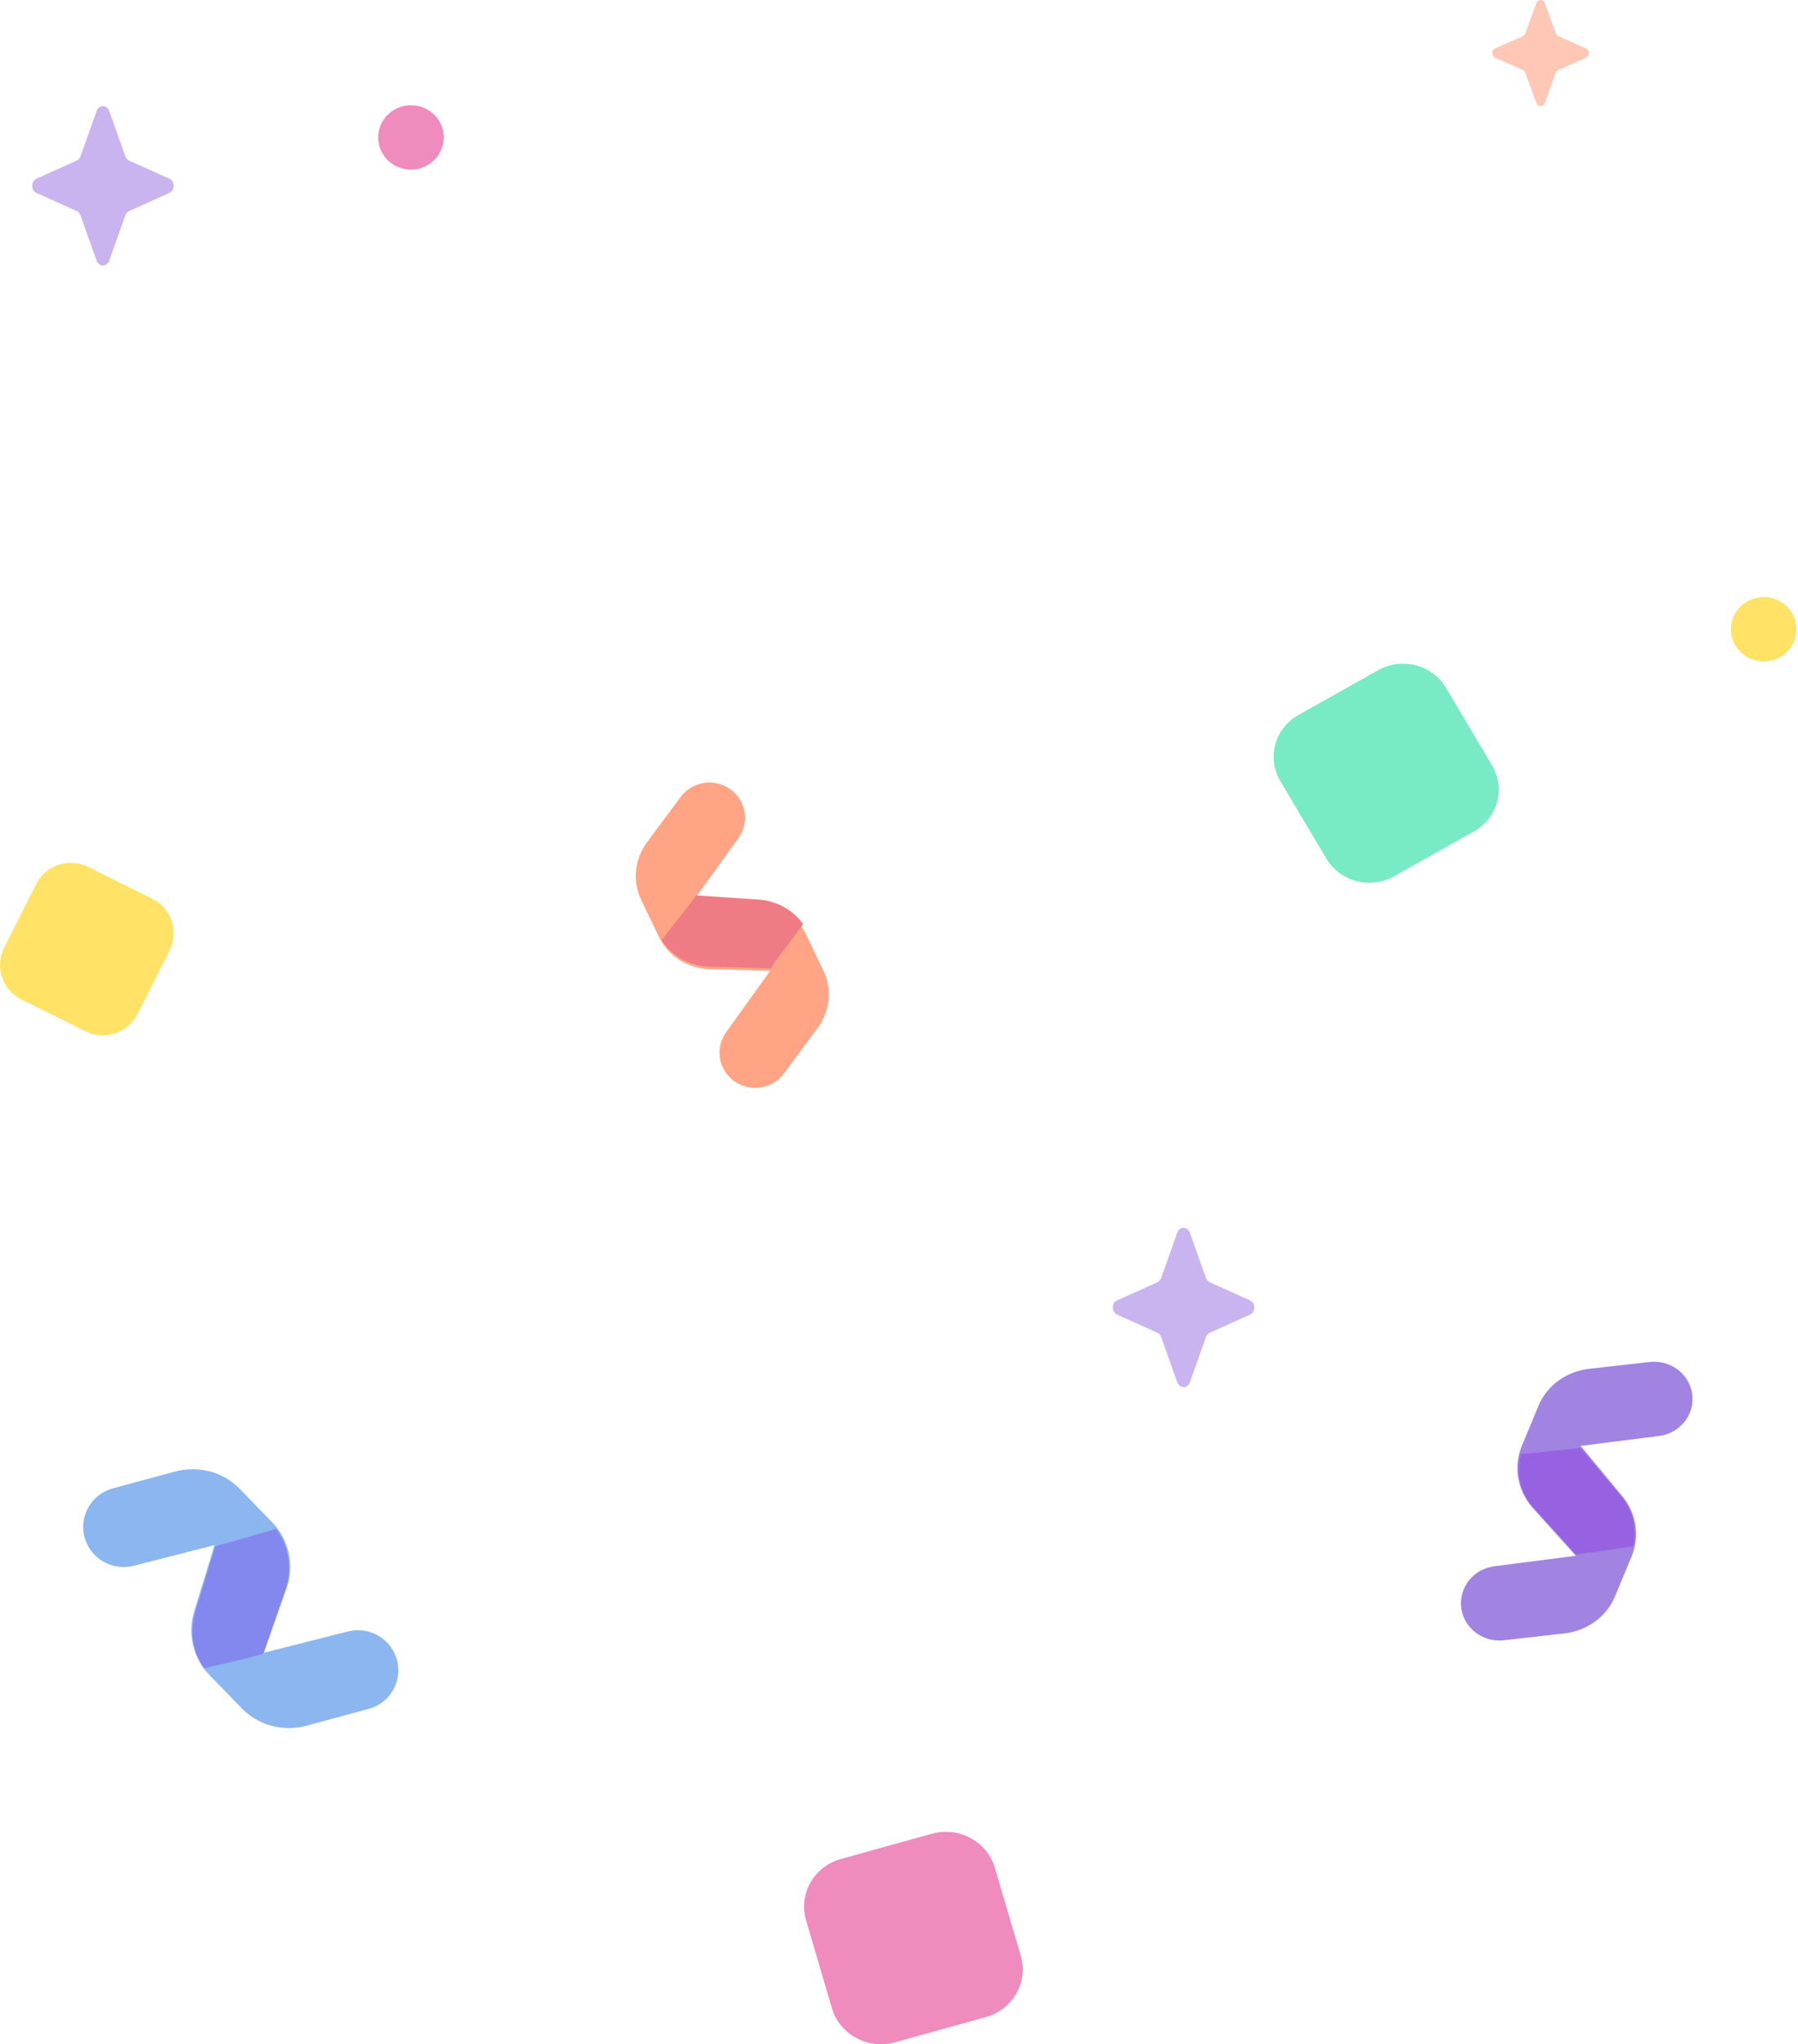 <svg width="271" height="308" viewBox="0 0 271 308" fill="none" xmlns="http://www.w3.org/2000/svg">
<path d="M58.16 256.016C57.427 256.713 56.528 257.216 55.546 257.48L46.203 260.006C42.675 260.96 38.936 259.96 36.446 257.396L31.559 252.363C29.069 249.799 28.21 246.064 29.318 242.617L32.341 232.794L20.25 235.885C16.998 236.764 13.642 234.87 12.753 231.656C11.864 228.441 13.779 225.122 17.03 224.243L26.373 221.717C29.902 220.762 33.641 221.763 36.131 224.327L41.018 229.359C43.508 231.923 44.366 235.658 43.259 239.105L39.762 249.019L52.327 245.838C55.578 244.959 58.934 246.852 59.824 250.067C60.435 252.276 59.721 254.534 58.16 256.016Z" fill="#8BB6EF"/>
<path d="M32.432 232.988L32.121 234.02L29.48 242.785C28.55 245.74 29.04 248.906 30.74 251.361C33.436 250.739 37.022 249.95 39.68 249.17L40.117 247.903L43.094 239.282C44.068 236.187 43.484 232.86 41.584 230.361C38.867 231.177 35.161 232.216 32.432 232.988Z" fill="#8388EF"/>
<path d="M223.832 246.766C224.727 247.115 225.698 247.241 226.656 247.132L235.781 246.104C239.228 245.715 242.159 243.568 243.432 240.499L245.93 234.475C247.203 231.406 246.621 227.887 244.412 225.291L238.236 217.85L249.981 216.365C253.156 216.007 255.431 213.219 255.063 210.139C254.694 207.058 251.821 204.851 248.645 205.208L239.52 206.236C236.073 206.624 233.142 208.772 231.869 211.841L229.371 217.864C228.098 220.933 228.68 224.452 230.889 227.048L237.515 234.406L225.321 235.975C222.145 236.333 219.87 239.12 220.238 242.201C220.492 244.318 221.928 246.023 223.832 246.766Z" fill="#A183E2"/>
<path d="M238.223 218.17L238.857 218.927L244.249 225.362C246.101 227.517 246.779 230.333 246.145 232.964C243.557 233.36 240.129 233.919 237.519 234.17L236.69 233.258L231.054 227.059C229.114 224.801 228.462 221.819 229.257 219.083C231.931 218.842 235.553 218.451 238.223 218.17Z" fill="#9762E2"/>
<path d="M116.124 163.399C116.935 163.021 117.636 162.45 118.164 161.736L123.203 154.945C125.106 152.38 125.448 149.033 124.094 146.21L121.437 140.67C120.083 137.847 117.242 135.982 114.022 135.802L104.891 135.181L111.263 126.337C113.017 123.974 112.494 120.658 110.095 118.93C107.697 117.202 104.331 117.718 102.577 120.081L97.538 126.872C95.635 129.436 95.294 132.783 96.648 135.606L99.305 141.146C100.658 143.969 103.499 145.834 106.719 146.015L116.075 146.28L109.478 155.48C107.725 157.843 108.248 161.159 110.646 162.886C112.295 164.074 114.4 164.202 116.124 163.399Z" fill="#FFA585"/>
<path d="M104.402 135.651L104.917 134.908L114.179 135.524C116.986 135.677 119.509 137.065 121.034 139.228C119.783 141.03 118.46 142.785 117.108 144.519C116.771 144.95 116.487 145.416 116.261 145.908L106.771 145.645C103.83 145.484 101.202 143.969 99.705 141.628C101.283 139.644 102.857 137.658 104.402 135.651Z" fill="#EF7C85"/>
<path d="M12.894 155.387L3.228 150.586C0.345 149.154 -0.824 145.671 0.618 142.807L5.451 133.206C6.892 130.342 10.399 129.181 13.283 130.613L22.949 135.414C25.832 136.846 27.001 140.329 25.559 143.193L20.726 152.794C19.284 155.658 15.778 156.819 12.894 155.387Z" fill="#FFE266"/>
<path d="M126.766 280.083L140.446 276.289C144.528 275.157 148.781 277.451 149.947 281.413L153.855 294.694C155.021 298.656 152.658 302.785 148.576 303.917L134.896 307.711C130.814 308.843 126.561 306.549 125.395 302.587L121.487 289.306C120.321 285.344 122.685 281.215 126.766 280.083Z" fill="#EF8BBD"/>
<path d="M222.149 125.278L210.137 132.023C206.554 134.035 201.971 132.841 199.903 129.356L192.968 117.674C190.899 114.19 192.127 109.733 195.71 107.722L207.722 100.977C211.305 98.965 215.887 100.159 217.956 103.644L224.891 115.325C226.96 118.81 225.732 123.266 222.149 125.278Z" fill="#78EAC4"/>
<path d="M16.463 16.724L18.893 23.555C18.997 23.847 19.203 24.079 19.463 24.196L25.534 26.931C26.391 27.317 26.391 28.683 25.534 29.069L19.463 31.804C19.203 31.921 18.997 32.153 18.893 32.445L16.463 39.276C16.12 40.241 14.905 40.241 14.562 39.276L12.132 32.445C12.028 32.152 11.822 31.921 11.562 31.804L5.491 29.069C4.633 28.683 4.633 27.317 5.491 26.931L11.562 24.196C11.822 24.079 12.028 23.847 12.132 23.555L14.562 16.724C14.905 15.759 16.119 15.759 16.463 16.724Z" fill="#CAB4EF"/>
<path d="M179.342 185.724L181.772 192.555C181.876 192.847 182.082 193.079 182.342 193.196L188.413 195.931C189.27 196.317 189.27 197.683 188.413 198.069L182.342 200.804C182.082 200.921 181.876 201.153 181.772 201.445L179.342 208.276C178.999 209.241 177.784 209.241 177.441 208.276L175.011 201.445C174.907 201.152 174.701 200.921 174.441 200.804L168.37 198.069C167.512 197.683 167.512 196.317 168.37 195.931L174.441 193.196C174.701 193.079 174.907 192.847 175.011 192.555L177.441 185.724C177.784 184.759 178.998 184.759 179.342 185.724Z" fill="#CAB4EF"/>
<path d="M232.847 0.483L234.504 5.037C234.575 5.231 234.715 5.386 234.893 5.464L239.032 7.287C239.617 7.545 239.617 8.455 239.032 8.713L234.893 10.536C234.715 10.614 234.575 10.769 234.504 10.963L232.847 15.518C232.613 16.161 231.785 16.161 231.551 15.518L229.894 10.963C229.823 10.769 229.683 10.614 229.505 10.536L225.366 8.713C224.782 8.455 224.782 7.545 225.366 7.287L229.505 5.464C229.683 5.386 229.823 5.231 229.894 5.037L231.551 0.483C231.785 -0.161 232.613 -0.161 232.847 0.483Z" fill="#FFC7B6"/>
<path d="M61.944 25.558C64.673 25.558 66.886 23.387 66.886 20.709C66.886 18.031 64.673 15.86 61.944 15.86C59.215 15.86 57.002 18.031 57.002 20.709C57.002 23.387 59.215 25.558 61.944 25.558Z" fill="#EF8BBD"/>
<path d="M265.829 99.66C268.558 99.66 270.771 97.49 270.771 94.812C270.771 92.134 268.558 89.963 265.829 89.963C263.099 89.963 260.887 92.134 260.887 94.812C260.887 97.49 263.099 99.66 265.829 99.66Z" fill="#FFE266"/>
</svg>

